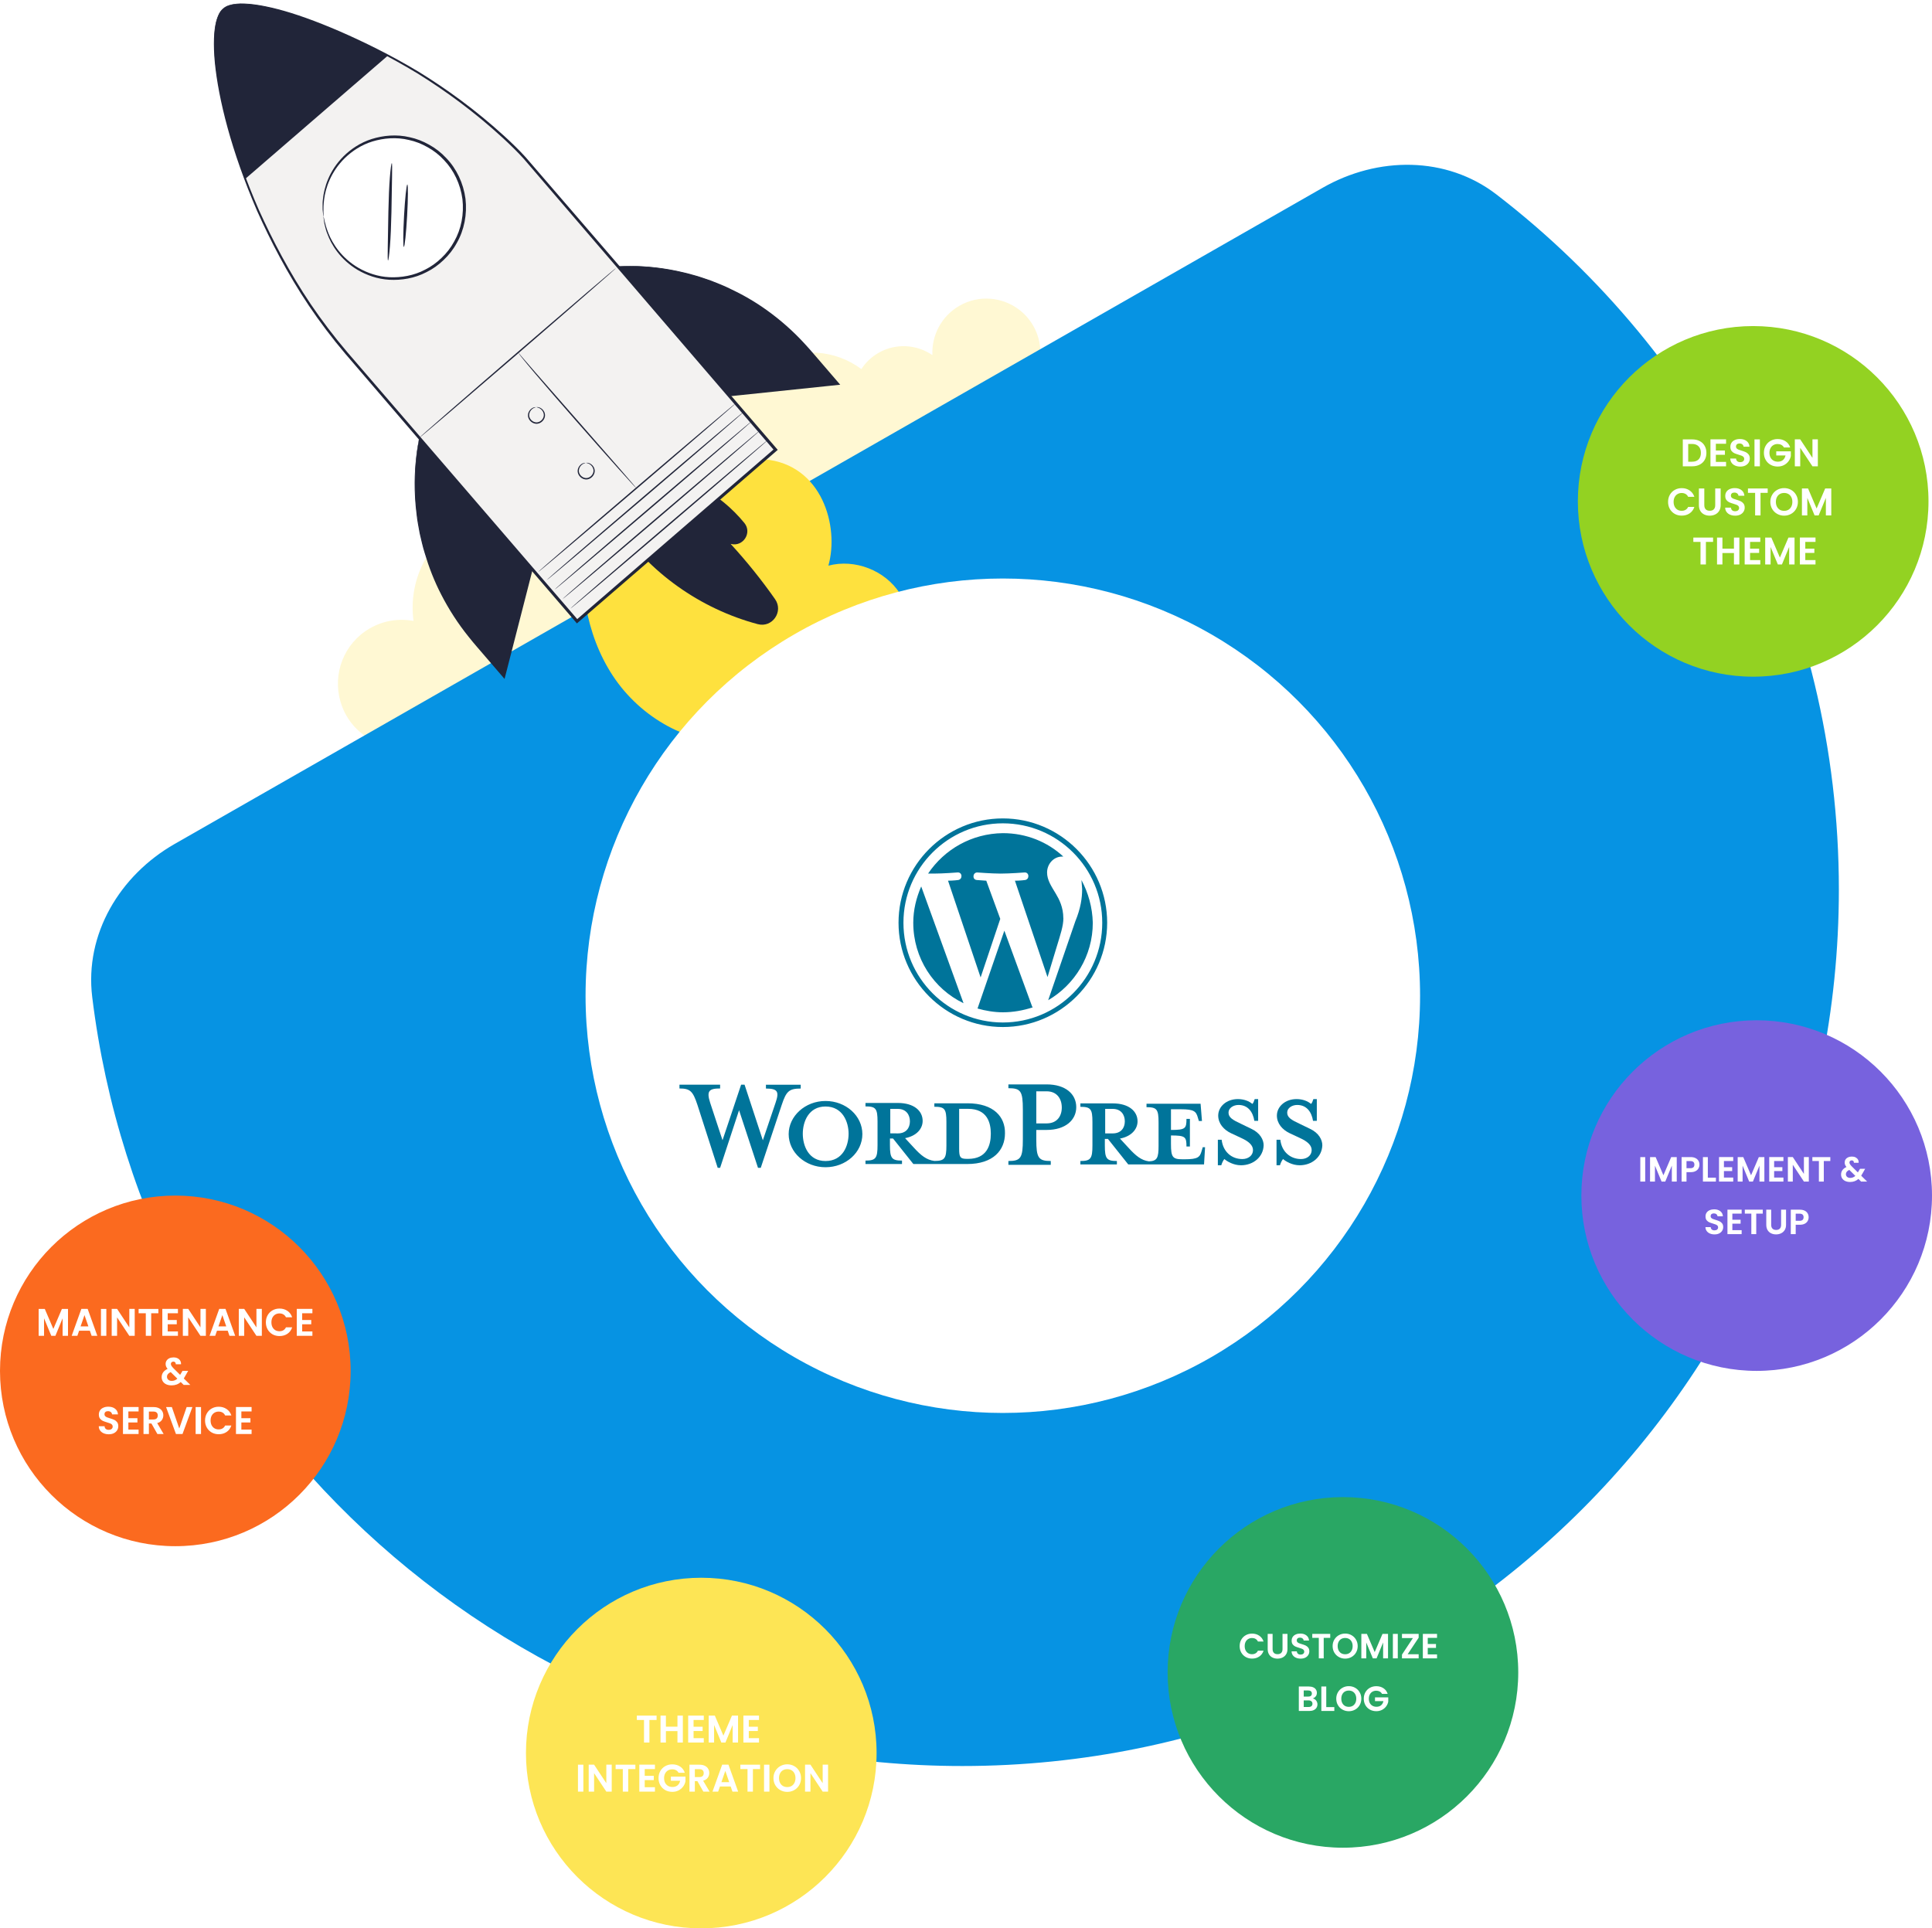 <svg width="551" height="550" viewBox="0 0 551 550" fill="none" xmlns="http://www.w3.org/2000/svg">
<path d="M290.762 88.409C285.961 84.68 279.196 83.997 273.605 87.222C268.442 90.2 265.666 95.714 265.919 101.284C261.471 98.23 255.498 97.787 250.515 100.661C248.485 101.832 246.857 103.43 245.657 105.263C238.311 99.775 228.114 98.842 219.667 103.714C216.792 105.373 214.4 107.549 212.534 110.053C202.44 95.151 182.419 90.342 166.582 99.476C150.145 108.957 144.437 129.867 153.666 146.38C146.559 144.294 138.65 144.983 131.726 148.977C121.543 154.85 116.444 166.134 117.935 177.102C113.808 176.33 109.398 176.955 105.475 179.217C98.044 183.503 94.796 192.228 97.1 200.111C97.501 201.48 98.05 202.824 98.794 204.115C100.441 206.969 102.748 209.196 105.405 210.742L130.021 196.543L132.799 194.941L173.752 171.319L186.426 164.01L212.508 148.965L219.811 144.753L251.757 126.327L255.119 124.388L272.108 114.589L273.444 113.818L296.706 100.401C296.68 97.84 296.025 95.249 294.654 92.872C293.626 91.09 292.291 89.598 290.762 88.409Z" fill="#FFF8D3"/>
<path fill-rule="evenodd" clip-rule="evenodd" d="M426.804 55.479C412.488 44.458 392.931 44.576 377.246 53.542L49.802 240.713C34.135 249.669 24.109 266.445 26.299 284.358C41.415 407.966 146.747 503.698 274.438 503.698C412.509 503.698 524.438 391.77 524.438 253.698C524.438 172.975 486.179 101.187 426.804 55.479Z" fill="#0693E3"/>
<circle cx="50" cy="391" r="50" fill="#FB6A1F"/>
<path d="M19.395 373.322V381H17.855V376.006L15.798 381H14.632L12.564 376.006V381H11.024V373.322H12.773L15.215 379.031L17.657 373.322H19.395ZM25.625 379.537H22.567L22.061 381H20.444L23.205 373.311H24.998L27.759 381H26.131L25.625 379.537ZM25.207 378.305L24.096 375.093L22.985 378.305H25.207ZM30.331 373.322V381H28.791V373.322H30.331ZM38.42 381H36.88L33.393 375.731V381H31.853V373.311H33.393L36.88 378.591V373.311H38.42V381ZM45.167 373.322V374.565H43.121V381H41.581V374.565H39.535V373.322H45.167ZM47.83 374.565V376.49H50.415V377.711H47.83V379.746H50.745V381H46.29V373.311H50.745V374.565H47.83ZM58.712 381H57.172L53.685 375.731V381H52.145V373.311H53.685L57.172 378.591V373.311H58.712V381ZM64.942 379.537H61.884L61.378 381H59.761L62.522 373.311H64.315L67.076 381H65.448L64.942 379.537ZM64.524 378.305L63.413 375.093L62.302 378.305H64.524ZM74.675 381H73.135L69.648 375.731V381H68.108V373.311H69.648L73.135 378.591V373.311H74.675V381ZM75.823 377.15C75.823 376.395 75.991 375.72 76.329 375.126C76.673 374.525 77.139 374.059 77.725 373.729C78.32 373.392 78.983 373.223 79.716 373.223C80.575 373.223 81.326 373.443 81.972 373.883C82.617 374.323 83.068 374.932 83.325 375.709H81.553C81.377 375.342 81.128 375.067 80.805 374.884C80.49 374.701 80.124 374.609 79.706 374.609C79.258 374.609 78.859 374.715 78.507 374.928C78.162 375.133 77.891 375.427 77.692 375.808C77.502 376.189 77.406 376.637 77.406 377.15C77.406 377.656 77.502 378.103 77.692 378.492C77.891 378.873 78.162 379.17 78.507 379.383C78.859 379.588 79.258 379.691 79.706 379.691C80.124 379.691 80.49 379.599 80.805 379.416C81.128 379.225 81.377 378.947 81.553 378.58H83.325C83.068 379.365 82.617 379.977 81.972 380.417C81.334 380.85 80.582 381.066 79.716 381.066C78.983 381.066 78.32 380.901 77.725 380.571C77.139 380.234 76.673 379.768 76.329 379.174C75.991 378.58 75.823 377.905 75.823 377.15ZM86.18 374.565V376.49H88.765V377.711H86.18V379.746H89.095V381H84.64V373.311H89.095V374.565H86.18ZM52.385 395L51.549 394.175C50.838 394.813 49.969 395.132 48.942 395.132C48.378 395.132 47.879 395.037 47.446 394.846C47.021 394.648 46.691 394.373 46.456 394.021C46.222 393.662 46.104 393.247 46.104 392.778C46.104 392.272 46.247 391.817 46.533 391.414C46.819 391.011 47.241 390.684 47.798 390.435C47.6 390.193 47.457 389.962 47.369 389.742C47.281 389.515 47.237 389.273 47.237 389.016C47.237 388.664 47.329 388.349 47.512 388.07C47.696 387.784 47.956 387.56 48.293 387.399C48.638 387.238 49.038 387.157 49.492 387.157C49.954 387.157 50.35 387.245 50.68 387.421C51.01 387.597 51.256 387.832 51.417 388.125C51.579 388.418 51.648 388.745 51.626 389.104H50.13C50.138 388.862 50.079 388.679 49.954 388.554C49.83 388.422 49.661 388.356 49.448 388.356C49.243 388.356 49.071 388.418 48.931 388.543C48.799 388.66 48.733 388.814 48.733 389.005C48.733 389.188 48.788 389.372 48.898 389.555C49.008 389.731 49.188 389.951 49.437 390.215L51.373 392.129C51.388 392.114 51.399 392.1 51.406 392.085C51.414 392.07 51.421 392.056 51.428 392.041L52.055 390.996H53.661L52.891 392.349C52.745 392.635 52.587 392.906 52.418 393.163L54.277 395H52.385ZM48.986 393.856C49.588 393.856 50.119 393.643 50.581 393.218L48.689 391.348C47.978 391.663 47.622 392.111 47.622 392.69C47.622 393.02 47.747 393.299 47.996 393.526C48.246 393.746 48.576 393.856 48.986 393.856ZM31.018 409.077C30.483 409.077 29.999 408.985 29.566 408.802C29.141 408.619 28.803 408.355 28.554 408.01C28.305 407.665 28.176 407.258 28.169 406.789H29.819C29.841 407.104 29.951 407.354 30.149 407.537C30.354 407.72 30.633 407.812 30.985 407.812C31.344 407.812 31.627 407.728 31.832 407.559C32.037 407.383 32.14 407.156 32.14 406.877C32.14 406.65 32.07 406.463 31.931 406.316C31.792 406.169 31.616 406.056 31.403 405.975C31.198 405.887 30.912 405.792 30.545 405.689C30.046 405.542 29.639 405.399 29.324 405.26C29.016 405.113 28.748 404.897 28.521 404.611C28.301 404.318 28.191 403.929 28.191 403.445C28.191 402.99 28.305 402.594 28.532 402.257C28.759 401.92 29.078 401.663 29.489 401.487C29.9 401.304 30.369 401.212 30.897 401.212C31.689 401.212 32.331 401.406 32.822 401.795C33.321 402.176 33.596 402.712 33.647 403.401H31.953C31.938 403.137 31.825 402.921 31.612 402.752C31.407 402.576 31.132 402.488 30.787 402.488C30.486 402.488 30.244 402.565 30.061 402.719C29.885 402.873 29.797 403.097 29.797 403.39C29.797 403.595 29.863 403.768 29.995 403.907C30.134 404.039 30.303 404.149 30.501 404.237C30.706 404.318 30.992 404.413 31.359 404.523C31.858 404.67 32.265 404.816 32.58 404.963C32.895 405.11 33.167 405.33 33.394 405.623C33.621 405.916 33.735 406.301 33.735 406.778C33.735 407.189 33.629 407.57 33.416 407.922C33.203 408.274 32.892 408.556 32.481 408.769C32.07 408.974 31.583 409.077 31.018 409.077ZM36.61 402.565V404.49H39.195V405.711H36.61V407.746H39.525V409H35.07V401.311H39.525V402.565H36.61ZM44.885 409L43.191 406.008H42.465V409H40.925V401.322H43.806C44.401 401.322 44.907 401.428 45.325 401.641C45.742 401.846 46.054 402.129 46.26 402.488C46.472 402.84 46.578 403.236 46.578 403.676C46.578 404.182 46.432 404.64 46.139 405.051C45.845 405.454 45.409 405.733 44.83 405.887L46.666 409H44.885ZM42.465 404.853H43.752C44.169 404.853 44.481 404.754 44.687 404.556C44.892 404.351 44.995 404.068 44.995 403.709C44.995 403.357 44.892 403.086 44.687 402.895C44.481 402.697 44.169 402.598 43.752 402.598H42.465V404.853ZM54.868 401.322L52.052 409H50.182L47.366 401.322H49.016L51.128 407.427L53.229 401.322H54.868ZM57.332 401.322V409H55.792V401.322H57.332ZM58.479 405.15C58.479 404.395 58.648 403.72 58.985 403.126C59.33 402.525 59.796 402.059 60.382 401.729C60.976 401.392 61.64 401.223 62.373 401.223C63.231 401.223 63.983 401.443 64.628 401.883C65.274 402.323 65.725 402.932 65.981 403.709H64.21C64.034 403.342 63.785 403.067 63.462 402.884C63.147 402.701 62.78 402.609 62.362 402.609C61.915 402.609 61.515 402.715 61.163 402.928C60.819 403.133 60.547 403.427 60.349 403.808C60.159 404.189 60.063 404.637 60.063 405.15C60.063 405.656 60.159 406.103 60.349 406.492C60.547 406.873 60.819 407.17 61.163 407.383C61.515 407.588 61.915 407.691 62.362 407.691C62.78 407.691 63.147 407.599 63.462 407.416C63.785 407.225 64.034 406.947 64.21 406.58H65.981C65.725 407.365 65.274 407.977 64.628 408.417C63.99 408.85 63.239 409.066 62.373 409.066C61.64 409.066 60.976 408.901 60.382 408.571C59.796 408.234 59.33 407.768 58.985 407.174C58.648 406.58 58.479 405.905 58.479 405.15ZM68.837 402.565V404.49H71.422V405.711H68.837V407.746H71.752V409H67.297V401.311H71.752V402.565H68.837Z" fill="white"/>
<circle cx="200" cy="500" r="50" fill="#FDE555"/>
<path d="M187.255 489.322V490.565H185.209V497H183.669V490.565H181.623V489.322H187.255ZM194.748 489.322V497H193.208V493.733H189.919V497H188.379V489.322H189.919V492.479H193.208V489.322H194.748ZM197.804 490.565V492.49H200.389V493.711H197.804V495.746H200.719V497H196.264V489.311H200.719V490.565H197.804ZM210.489 489.322V497H208.949V492.006L206.892 497H205.726L203.658 492.006V497H202.118V489.322H203.867L206.309 495.031L208.751 489.322H210.489ZM213.552 490.565V492.49H216.137V493.711H213.552V495.746H216.467V497H212.012V489.311H216.467V490.565H213.552ZM166.372 503.322V511H164.832V503.322H166.372ZM174.461 511H172.921L169.434 505.731V511H167.894V503.311H169.434L172.921 508.591V503.311H174.461V511ZM181.208 503.322V504.565H179.162V511H177.622V504.565H175.576V503.322H181.208ZM183.871 504.565V506.49H186.456V507.711H183.871V509.746H186.786V511H182.331V503.311H186.786V504.565H183.871ZM193.532 505.632C193.356 505.309 193.114 505.064 192.806 504.895C192.498 504.726 192.138 504.642 191.728 504.642C191.273 504.642 190.87 504.745 190.518 504.95C190.166 505.155 189.891 505.449 189.693 505.83C189.495 506.211 189.396 506.651 189.396 507.15C189.396 507.663 189.495 508.111 189.693 508.492C189.898 508.873 190.18 509.167 190.54 509.372C190.899 509.577 191.317 509.68 191.794 509.68C192.38 509.68 192.861 509.526 193.235 509.218C193.609 508.903 193.854 508.466 193.972 507.909H191.332V506.732H195.49V508.074C195.387 508.609 195.167 509.104 194.83 509.559C194.492 510.014 194.056 510.38 193.521 510.659C192.993 510.93 192.399 511.066 191.739 511.066C190.998 511.066 190.327 510.901 189.726 510.571C189.132 510.234 188.662 509.768 188.318 509.174C187.98 508.58 187.812 507.905 187.812 507.15C187.812 506.395 187.98 505.72 188.318 505.126C188.662 504.525 189.132 504.059 189.726 503.729C190.327 503.392 190.994 503.223 191.728 503.223C192.593 503.223 193.345 503.436 193.983 503.861C194.621 504.279 195.061 504.869 195.303 505.632H193.532ZM200.589 511L198.895 508.008H198.169V511H196.629V503.322H199.511C200.105 503.322 200.611 503.428 201.029 503.641C201.447 503.846 201.759 504.129 201.964 504.488C202.177 504.84 202.283 505.236 202.283 505.676C202.283 506.182 202.136 506.64 201.843 507.051C201.55 507.454 201.113 507.733 200.534 507.887L202.371 511H200.589ZM198.169 506.853H199.456C199.874 506.853 200.186 506.754 200.391 506.556C200.596 506.351 200.699 506.068 200.699 505.709C200.699 505.357 200.596 505.086 200.391 504.895C200.186 504.697 199.874 504.598 199.456 504.598H198.169V506.853ZM208.384 509.537H205.326L204.82 511H203.203L205.964 503.311H207.757L210.518 511H208.89L208.384 509.537ZM207.966 508.305L206.855 505.093L205.744 508.305H207.966ZM216.775 503.322V504.565H214.729V511H213.189V504.565H211.143V503.322H216.775ZM219.439 503.322V511H217.899V503.322H219.439ZM224.524 511.077C223.806 511.077 223.146 510.908 222.544 510.571C221.943 510.234 221.466 509.768 221.114 509.174C220.762 508.573 220.586 507.894 220.586 507.139C220.586 506.391 220.762 505.72 221.114 505.126C221.466 504.525 221.943 504.055 222.544 503.718C223.146 503.381 223.806 503.212 224.524 503.212C225.25 503.212 225.91 503.381 226.504 503.718C227.106 504.055 227.579 504.525 227.923 505.126C228.275 505.72 228.451 506.391 228.451 507.139C228.451 507.894 228.275 508.573 227.923 509.174C227.579 509.768 227.106 510.234 226.504 510.571C225.903 510.908 225.243 511.077 224.524 511.077ZM224.524 509.702C224.986 509.702 225.393 509.599 225.745 509.394C226.097 509.181 226.372 508.881 226.57 508.492C226.768 508.103 226.867 507.652 226.867 507.139C226.867 506.626 226.768 506.178 226.57 505.797C226.372 505.408 226.097 505.111 225.745 504.906C225.393 504.701 224.986 504.598 224.524 504.598C224.062 504.598 223.652 504.701 223.292 504.906C222.94 505.111 222.665 505.408 222.467 505.797C222.269 506.178 222.17 506.626 222.17 507.139C222.17 507.652 222.269 508.103 222.467 508.492C222.665 508.881 222.94 509.181 223.292 509.394C223.652 509.599 224.062 509.702 224.524 509.702ZM236.164 511H234.624L231.137 505.731V511H229.597V503.311H231.137L234.624 508.591V503.311H236.164V511Z" fill="white"/>
<circle cx="383" cy="477" r="50" fill="#29A764"/>
<path d="M353.545 469.5C353.545 468.813 353.699 468.2 354.005 467.66C354.319 467.113 354.742 466.69 355.275 466.39C355.815 466.083 356.419 465.93 357.085 465.93C357.865 465.93 358.549 466.13 359.135 466.53C359.722 466.93 360.132 467.483 360.365 468.19H358.755C358.595 467.857 358.369 467.607 358.075 467.44C357.789 467.273 357.455 467.19 357.075 467.19C356.669 467.19 356.305 467.287 355.985 467.48C355.672 467.667 355.425 467.933 355.245 468.28C355.072 468.627 354.985 469.033 354.985 469.5C354.985 469.96 355.072 470.367 355.245 470.72C355.425 471.067 355.672 471.337 355.985 471.53C356.305 471.717 356.669 471.81 357.075 471.81C357.455 471.81 357.789 471.727 358.075 471.56C358.369 471.387 358.595 471.133 358.755 470.8H360.365C360.132 471.513 359.722 472.07 359.135 472.47C358.555 472.863 357.872 473.06 357.085 473.06C356.419 473.06 355.815 472.91 355.275 472.61C354.742 472.303 354.319 471.88 354.005 471.34C353.699 470.8 353.545 470.187 353.545 469.5ZM362.941 466.02V470.34C362.941 470.813 363.064 471.177 363.311 471.43C363.558 471.677 363.904 471.8 364.351 471.8C364.804 471.8 365.154 471.677 365.401 471.43C365.648 471.177 365.771 470.813 365.771 470.34V466.02H367.181V470.33C367.181 470.923 367.051 471.427 366.791 471.84C366.538 472.247 366.194 472.553 365.761 472.76C365.334 472.967 364.858 473.07 364.331 473.07C363.811 473.07 363.338 472.967 362.911 472.76C362.491 472.553 362.158 472.247 361.911 471.84C361.664 471.427 361.541 470.923 361.541 470.33V466.02H362.941ZM370.944 473.07C370.457 473.07 370.017 472.987 369.624 472.82C369.237 472.653 368.93 472.413 368.704 472.1C368.477 471.787 368.36 471.417 368.354 470.99H369.854C369.874 471.277 369.974 471.503 370.154 471.67C370.34 471.837 370.594 471.92 370.914 471.92C371.24 471.92 371.497 471.843 371.684 471.69C371.87 471.53 371.964 471.323 371.964 471.07C371.964 470.863 371.9 470.693 371.774 470.56C371.647 470.427 371.487 470.323 371.294 470.25C371.107 470.17 370.847 470.083 370.514 469.99C370.06 469.857 369.69 469.727 369.404 469.6C369.124 469.467 368.88 469.27 368.674 469.01C368.474 468.743 368.374 468.39 368.374 467.95C368.374 467.537 368.477 467.177 368.684 466.87C368.89 466.563 369.18 466.33 369.554 466.17C369.927 466.003 370.354 465.92 370.834 465.92C371.554 465.92 372.137 466.097 372.584 466.45C373.037 466.797 373.287 467.283 373.334 467.91H371.794C371.78 467.67 371.677 467.473 371.484 467.32C371.297 467.16 371.047 467.08 370.734 467.08C370.46 467.08 370.24 467.15 370.074 467.29C369.914 467.43 369.834 467.633 369.834 467.9C369.834 468.087 369.894 468.243 370.014 468.37C370.14 468.49 370.294 468.59 370.474 468.67C370.66 468.743 370.92 468.83 371.254 468.93C371.707 469.063 372.077 469.197 372.364 469.33C372.65 469.463 372.897 469.663 373.104 469.93C373.31 470.197 373.414 470.547 373.414 470.98C373.414 471.353 373.317 471.7 373.124 472.02C372.93 472.34 372.647 472.597 372.274 472.79C371.9 472.977 371.457 473.07 370.944 473.07ZM379.378 466.02V467.15H377.518V473H376.118V467.15H374.258V466.02H379.378ZM383.639 473.07C382.986 473.07 382.386 472.917 381.839 472.61C381.292 472.303 380.859 471.88 380.539 471.34C380.219 470.793 380.059 470.177 380.059 469.49C380.059 468.81 380.219 468.2 380.539 467.66C380.859 467.113 381.292 466.687 381.839 466.38C382.386 466.073 382.986 465.92 383.639 465.92C384.299 465.92 384.899 466.073 385.439 466.38C385.986 466.687 386.416 467.113 386.729 467.66C387.049 468.2 387.209 468.81 387.209 469.49C387.209 470.177 387.049 470.793 386.729 471.34C386.416 471.88 385.986 472.303 385.439 472.61C384.892 472.917 384.292 473.07 383.639 473.07ZM383.639 471.82C384.059 471.82 384.429 471.727 384.749 471.54C385.069 471.347 385.319 471.073 385.499 470.72C385.679 470.367 385.769 469.957 385.769 469.49C385.769 469.023 385.679 468.617 385.499 468.27C385.319 467.917 385.069 467.647 384.749 467.46C384.429 467.273 384.059 467.18 383.639 467.18C383.219 467.18 382.846 467.273 382.519 467.46C382.199 467.647 381.949 467.917 381.769 468.27C381.589 468.617 381.499 469.023 381.499 469.49C381.499 469.957 381.589 470.367 381.769 470.72C381.949 471.073 382.199 471.347 382.519 471.54C382.846 471.727 383.219 471.82 383.639 471.82ZM395.861 466.02V473H394.461V468.46L392.591 473H391.531L389.651 468.46V473H388.251V466.02H389.841L392.061 471.21L394.281 466.02H395.861ZM398.645 466.02V473H397.245V466.02H398.645ZM401.458 471.82H404.598V473H399.838V471.92L402.958 467.2H399.838V466.02H404.598V467.1L401.458 471.82ZM407.19 467.15V468.9H409.54V470.01H407.19V471.86H409.84V473H405.79V466.01H409.84V467.15H407.19ZM374.379 484.42C374.772 484.493 375.095 484.69 375.349 485.01C375.602 485.33 375.729 485.697 375.729 486.11C375.729 486.483 375.635 486.813 375.449 487.1C375.269 487.38 375.005 487.6 374.659 487.76C374.312 487.92 373.902 488 373.429 488H370.419V481.02H373.299C373.772 481.02 374.179 481.097 374.519 481.25C374.865 481.403 375.125 481.617 375.299 481.89C375.479 482.163 375.569 482.473 375.569 482.82C375.569 483.227 375.459 483.567 375.239 483.84C375.025 484.113 374.739 484.307 374.379 484.42ZM371.819 483.9H373.099C373.432 483.9 373.689 483.827 373.869 483.68C374.049 483.527 374.139 483.31 374.139 483.03C374.139 482.75 374.049 482.533 373.869 482.38C373.689 482.227 373.432 482.15 373.099 482.15H371.819V483.9ZM373.229 486.86C373.569 486.86 373.832 486.78 374.019 486.62C374.212 486.46 374.309 486.233 374.309 485.94C374.309 485.64 374.209 485.407 374.009 485.24C373.809 485.067 373.539 484.98 373.199 484.98H371.819V486.86H373.229ZM378.244 486.89H380.544V488H376.844V481.02H378.244V486.89ZM384.674 488.07C384.021 488.07 383.421 487.917 382.874 487.61C382.327 487.303 381.894 486.88 381.574 486.34C381.254 485.793 381.094 485.177 381.094 484.49C381.094 483.81 381.254 483.2 381.574 482.66C381.894 482.113 382.327 481.687 382.874 481.38C383.421 481.073 384.021 480.92 384.674 480.92C385.334 480.92 385.934 481.073 386.474 481.38C387.021 481.687 387.451 482.113 387.764 482.66C388.084 483.2 388.244 483.81 388.244 484.49C388.244 485.177 388.084 485.793 387.764 486.34C387.451 486.88 387.021 487.303 386.474 487.61C385.927 487.917 385.327 488.07 384.674 488.07ZM384.674 486.82C385.094 486.82 385.464 486.727 385.784 486.54C386.104 486.347 386.354 486.073 386.534 485.72C386.714 485.367 386.804 484.957 386.804 484.49C386.804 484.023 386.714 483.617 386.534 483.27C386.354 482.917 386.104 482.647 385.784 482.46C385.464 482.273 385.094 482.18 384.674 482.18C384.254 482.18 383.881 482.273 383.554 482.46C383.234 482.647 382.984 482.917 382.804 483.27C382.624 483.617 382.534 484.023 382.534 484.49C382.534 484.957 382.624 485.367 382.804 485.72C382.984 486.073 383.234 486.347 383.554 486.54C383.881 486.727 384.254 486.82 384.674 486.82ZM394.146 483.12C393.986 482.827 393.766 482.603 393.486 482.45C393.206 482.297 392.879 482.22 392.506 482.22C392.092 482.22 391.726 482.313 391.406 482.5C391.086 482.687 390.836 482.953 390.656 483.3C390.476 483.647 390.386 484.047 390.386 484.5C390.386 484.967 390.476 485.373 390.656 485.72C390.842 486.067 391.099 486.333 391.426 486.52C391.752 486.707 392.132 486.8 392.566 486.8C393.099 486.8 393.536 486.66 393.876 486.38C394.216 486.093 394.439 485.697 394.546 485.19H392.146V484.12H395.926V485.34C395.832 485.827 395.632 486.277 395.326 486.69C395.019 487.103 394.622 487.437 394.136 487.69C393.656 487.937 393.116 488.06 392.516 488.06C391.842 488.06 391.232 487.91 390.686 487.61C390.146 487.303 389.719 486.88 389.406 486.34C389.099 485.8 388.946 485.187 388.946 484.5C388.946 483.813 389.099 483.2 389.406 482.66C389.719 482.113 390.146 481.69 390.686 481.39C391.232 481.083 391.839 480.93 392.506 480.93C393.292 480.93 393.976 481.123 394.556 481.51C395.136 481.89 395.536 482.427 395.756 483.12H394.146Z" fill="white"/>
<circle cx="501" cy="341" r="50" fill="#7762DE"/>
<path d="M469.208 330.02V337H467.808V330.02H469.208ZM478.201 330.02V337H476.801V332.46L474.931 337H473.871L471.991 332.46V337H470.591V330.02H472.181L474.401 335.21L476.621 330.02H478.201ZM484.676 332.18C484.676 332.553 484.586 332.903 484.406 333.23C484.232 333.557 483.956 333.82 483.576 334.02C483.202 334.22 482.729 334.32 482.156 334.32H480.986V337H479.586V330.02H482.156C482.696 330.02 483.156 330.113 483.536 330.3C483.916 330.487 484.199 330.743 484.386 331.07C484.579 331.397 484.676 331.767 484.676 332.18ZM482.096 333.19C482.482 333.19 482.769 333.103 482.956 332.93C483.142 332.75 483.236 332.5 483.236 332.18C483.236 331.5 482.856 331.16 482.096 331.16H480.986V333.19H482.096ZM487.069 335.89H489.369V337H485.669V330.02H487.069V335.89ZM491.659 331.15V332.9H494.009V334.01H491.659V335.86H494.309V337H490.259V330.01H494.309V331.15H491.659ZM503.192 330.02V337H501.792V332.46L499.922 337H498.862L496.982 332.46V337H495.582V330.02H497.172L499.392 335.21L501.612 330.02H503.192ZM505.976 331.15V332.9H508.326V334.01H505.976V335.86H508.626V337H504.576V330.01H508.626V331.15H505.976ZM515.868 337H514.468L511.298 332.21V337H509.898V330.01H511.298L514.468 334.81V330.01H515.868V337ZM522.002 330.02V331.15H520.142V337H518.742V331.15H516.882V330.02H522.002ZM530.776 337L530.016 336.25C529.369 336.83 528.579 337.12 527.646 337.12C527.132 337.12 526.679 337.033 526.286 336.86C525.899 336.68 525.599 336.43 525.386 336.11C525.172 335.783 525.066 335.407 525.066 334.98C525.066 334.52 525.196 334.107 525.456 333.74C525.716 333.373 526.099 333.077 526.606 332.85C526.426 332.63 526.296 332.42 526.216 332.22C526.136 332.013 526.096 331.793 526.096 331.56C526.096 331.24 526.179 330.953 526.346 330.7C526.512 330.44 526.749 330.237 527.056 330.09C527.369 329.943 527.732 329.87 528.146 329.87C528.566 329.87 528.926 329.95 529.226 330.11C529.526 330.27 529.749 330.483 529.896 330.75C530.042 331.017 530.106 331.313 530.086 331.64H528.726C528.732 331.42 528.679 331.253 528.566 331.14C528.452 331.02 528.299 330.96 528.106 330.96C527.919 330.96 527.762 331.017 527.636 331.13C527.516 331.237 527.456 331.377 527.456 331.55C527.456 331.717 527.506 331.883 527.606 332.05C527.706 332.21 527.869 332.41 528.096 332.65L529.856 334.39C529.869 334.377 529.879 334.363 529.886 334.35C529.892 334.337 529.899 334.323 529.906 334.31L530.476 333.36H531.936L531.236 334.59C531.102 334.85 530.959 335.097 530.806 335.33L532.496 337H530.776ZM527.686 335.96C528.232 335.96 528.716 335.767 529.136 335.38L527.416 333.68C526.769 333.967 526.446 334.373 526.446 334.9C526.446 335.2 526.559 335.453 526.786 335.66C527.012 335.86 527.312 335.96 527.686 335.96ZM488.978 352.07C488.491 352.07 488.051 351.987 487.658 351.82C487.271 351.653 486.965 351.413 486.738 351.1C486.511 350.787 486.395 350.417 486.388 349.99H487.888C487.908 350.277 488.008 350.503 488.188 350.67C488.375 350.837 488.628 350.92 488.948 350.92C489.275 350.92 489.531 350.843 489.718 350.69C489.905 350.53 489.998 350.323 489.998 350.07C489.998 349.863 489.935 349.693 489.808 349.56C489.681 349.427 489.521 349.323 489.328 349.25C489.141 349.17 488.881 349.083 488.548 348.99C488.095 348.857 487.725 348.727 487.438 348.6C487.158 348.467 486.915 348.27 486.708 348.01C486.508 347.743 486.408 347.39 486.408 346.95C486.408 346.537 486.511 346.177 486.718 345.87C486.925 345.563 487.215 345.33 487.588 345.17C487.961 345.003 488.388 344.92 488.868 344.92C489.588 344.92 490.171 345.097 490.618 345.45C491.071 345.797 491.321 346.283 491.368 346.91H489.828C489.815 346.67 489.711 346.473 489.518 346.32C489.331 346.16 489.081 346.08 488.768 346.08C488.495 346.08 488.275 346.15 488.108 346.29C487.948 346.43 487.868 346.633 487.868 346.9C487.868 347.087 487.928 347.243 488.048 347.37C488.175 347.49 488.328 347.59 488.508 347.67C488.695 347.743 488.955 347.83 489.288 347.93C489.741 348.063 490.111 348.197 490.398 348.33C490.685 348.463 490.931 348.663 491.138 348.93C491.345 349.197 491.448 349.547 491.448 349.98C491.448 350.353 491.351 350.7 491.158 351.02C490.965 351.34 490.681 351.597 490.308 351.79C489.935 351.977 489.491 352.07 488.978 352.07ZM494.062 346.15V347.9H496.412V349.01H494.062V350.86H496.712V352H492.662V345.01H496.712V346.15H494.062ZM502.734 345.02V346.15H500.874V352H499.474V346.15H497.614V345.02H502.734ZM505.135 345.02V349.34C505.135 349.813 505.259 350.177 505.505 350.43C505.752 350.677 506.099 350.8 506.545 350.8C506.999 350.8 507.349 350.677 507.595 350.43C507.842 350.177 507.965 349.813 507.965 349.34V345.02H509.375V349.33C509.375 349.923 509.245 350.427 508.985 350.84C508.732 351.247 508.389 351.553 507.955 351.76C507.529 351.967 507.052 352.07 506.525 352.07C506.005 352.07 505.532 351.967 505.105 351.76C504.685 351.553 504.352 351.247 504.105 350.84C503.859 350.427 503.735 349.923 503.735 349.33V345.02H505.135ZM515.818 347.18C515.818 347.553 515.728 347.903 515.548 348.23C515.375 348.557 515.098 348.82 514.718 349.02C514.345 349.22 513.871 349.32 513.298 349.32H512.128V352H510.728V345.02H513.298C513.838 345.02 514.298 345.113 514.678 345.3C515.058 345.487 515.341 345.743 515.528 346.07C515.721 346.397 515.818 346.767 515.818 347.18ZM513.238 348.19C513.625 348.19 513.911 348.103 514.098 347.93C514.285 347.75 514.378 347.5 514.378 347.18C514.378 346.5 513.998 346.16 513.238 346.16H512.128V348.19H513.238Z" fill="white"/>
<circle cx="500" cy="143" r="50" fill="#93D222"/>
<path d="M482.614 125.322C483.421 125.322 484.129 125.48 484.737 125.795C485.353 126.11 485.826 126.561 486.156 127.148C486.494 127.727 486.662 128.402 486.662 129.172C486.662 129.942 486.494 130.617 486.156 131.196C485.826 131.768 485.353 132.212 484.737 132.527C484.129 132.842 483.421 133 482.614 133H479.93V125.322H482.614ZM482.559 131.691C483.366 131.691 483.989 131.471 484.429 131.031C484.869 130.591 485.089 129.971 485.089 129.172C485.089 128.373 484.869 127.749 484.429 127.302C483.989 126.847 483.366 126.62 482.559 126.62H481.47V131.691H482.559ZM489.355 126.565V128.49H491.94V129.711H489.355V131.746H492.27V133H487.815V125.311H492.27V126.565H489.355ZM496.321 133.077C495.785 133.077 495.301 132.985 494.869 132.802C494.443 132.619 494.106 132.355 493.857 132.01C493.607 131.665 493.479 131.258 493.472 130.789H495.122C495.144 131.104 495.254 131.354 495.452 131.537C495.657 131.72 495.936 131.812 496.288 131.812C496.647 131.812 496.929 131.728 497.135 131.559C497.34 131.383 497.443 131.156 497.443 130.877C497.443 130.65 497.373 130.463 497.234 130.316C497.094 130.169 496.918 130.056 496.706 129.975C496.5 129.887 496.214 129.792 495.848 129.689C495.349 129.542 494.942 129.399 494.627 129.26C494.319 129.113 494.051 128.897 493.824 128.611C493.604 128.318 493.494 127.929 493.494 127.445C493.494 126.99 493.607 126.594 493.835 126.257C494.062 125.92 494.381 125.663 494.792 125.487C495.202 125.304 495.672 125.212 496.2 125.212C496.992 125.212 497.633 125.406 498.125 125.795C498.623 126.176 498.898 126.712 498.95 127.401H497.256C497.241 127.137 497.127 126.921 496.915 126.752C496.709 126.576 496.434 126.488 496.09 126.488C495.789 126.488 495.547 126.565 495.364 126.719C495.188 126.873 495.1 127.097 495.1 127.39C495.1 127.595 495.166 127.768 495.298 127.907C495.437 128.039 495.606 128.149 495.804 128.237C496.009 128.318 496.295 128.413 496.662 128.523C497.16 128.67 497.567 128.816 497.883 128.963C498.198 129.11 498.469 129.33 498.697 129.623C498.924 129.916 499.038 130.301 499.038 130.778C499.038 131.189 498.931 131.57 498.719 131.922C498.506 132.274 498.194 132.556 497.784 132.769C497.373 132.974 496.885 133.077 496.321 133.077ZM501.913 125.322V133H500.373V125.322H501.913ZM508.78 127.632C508.604 127.309 508.362 127.064 508.054 126.895C507.746 126.726 507.387 126.642 506.976 126.642C506.522 126.642 506.118 126.745 505.766 126.95C505.414 127.155 505.139 127.449 504.941 127.83C504.743 128.211 504.644 128.651 504.644 129.15C504.644 129.663 504.743 130.111 504.941 130.492C505.147 130.873 505.429 131.167 505.788 131.372C506.148 131.577 506.566 131.68 507.042 131.68C507.629 131.68 508.109 131.526 508.483 131.218C508.857 130.903 509.103 130.466 509.22 129.909H506.58V128.732H510.738V130.074C510.636 130.609 510.416 131.104 510.078 131.559C509.741 132.014 509.305 132.38 508.769 132.659C508.241 132.93 507.647 133.066 506.987 133.066C506.247 133.066 505.576 132.901 504.974 132.571C504.38 132.234 503.911 131.768 503.566 131.174C503.229 130.58 503.06 129.905 503.06 129.15C503.06 128.395 503.229 127.72 503.566 127.126C503.911 126.525 504.38 126.059 504.974 125.729C505.576 125.392 506.243 125.223 506.976 125.223C507.842 125.223 508.593 125.436 509.231 125.861C509.869 126.279 510.309 126.869 510.551 127.632H508.78ZM518.445 133H516.905L513.418 127.731V133H511.878V125.311H513.418L516.905 130.591V125.311H518.445V133ZM475.727 143.15C475.727 142.395 475.895 141.72 476.233 141.126C476.577 140.525 477.043 140.059 477.63 139.729C478.224 139.392 478.887 139.223 479.621 139.223C480.479 139.223 481.23 139.443 481.876 139.883C482.521 140.323 482.972 140.932 483.229 141.709H481.458C481.282 141.342 481.032 141.067 480.71 140.884C480.394 140.701 480.028 140.609 479.61 140.609C479.162 140.609 478.763 140.715 478.411 140.928C478.066 141.133 477.795 141.427 477.597 141.808C477.406 142.189 477.311 142.637 477.311 143.15C477.311 143.656 477.406 144.103 477.597 144.492C477.795 144.873 478.066 145.17 478.411 145.383C478.763 145.588 479.162 145.691 479.61 145.691C480.028 145.691 480.394 145.599 480.71 145.416C481.032 145.225 481.282 144.947 481.458 144.58H483.229C482.972 145.365 482.521 145.977 481.876 146.417C481.238 146.85 480.486 147.066 479.621 147.066C478.887 147.066 478.224 146.901 477.63 146.571C477.043 146.234 476.577 145.768 476.233 145.174C475.895 144.58 475.727 143.905 475.727 143.15ZM486.062 139.322V144.074C486.062 144.595 486.198 144.994 486.469 145.273C486.74 145.544 487.122 145.68 487.613 145.68C488.112 145.68 488.497 145.544 488.768 145.273C489.039 144.994 489.175 144.595 489.175 144.074V139.322H490.726V144.063C490.726 144.716 490.583 145.269 490.297 145.724C490.018 146.171 489.641 146.509 489.164 146.736C488.695 146.963 488.17 147.077 487.591 147.077C487.019 147.077 486.498 146.963 486.029 146.736C485.567 146.509 485.2 146.171 484.929 145.724C484.658 145.269 484.522 144.716 484.522 144.063V139.322H486.062ZM494.865 147.077C494.33 147.077 493.846 146.985 493.413 146.802C492.988 146.619 492.65 146.355 492.401 146.01C492.152 145.665 492.023 145.258 492.016 144.789H493.666C493.688 145.104 493.798 145.354 493.996 145.537C494.201 145.72 494.48 145.812 494.832 145.812C495.191 145.812 495.474 145.728 495.679 145.559C495.884 145.383 495.987 145.156 495.987 144.877C495.987 144.65 495.917 144.463 495.778 144.316C495.639 144.169 495.463 144.056 495.25 143.975C495.045 143.887 494.759 143.792 494.392 143.689C493.893 143.542 493.486 143.399 493.171 143.26C492.863 143.113 492.595 142.897 492.368 142.611C492.148 142.318 492.038 141.929 492.038 141.445C492.038 140.99 492.152 140.594 492.379 140.257C492.606 139.92 492.925 139.663 493.336 139.487C493.747 139.304 494.216 139.212 494.744 139.212C495.536 139.212 496.178 139.406 496.669 139.795C497.168 140.176 497.443 140.712 497.494 141.401H495.8C495.785 141.137 495.672 140.921 495.459 140.752C495.254 140.576 494.979 140.488 494.634 140.488C494.333 140.488 494.091 140.565 493.908 140.719C493.732 140.873 493.644 141.097 493.644 141.39C493.644 141.595 493.71 141.768 493.842 141.907C493.981 142.039 494.15 142.149 494.348 142.237C494.553 142.318 494.839 142.413 495.206 142.523C495.705 142.67 496.112 142.816 496.427 142.963C496.742 143.11 497.014 143.33 497.241 143.623C497.468 143.916 497.582 144.301 497.582 144.778C497.582 145.189 497.476 145.57 497.263 145.922C497.05 146.274 496.739 146.556 496.328 146.769C495.917 146.974 495.43 147.077 494.865 147.077ZM504.142 139.322V140.565H502.096V147H500.556V140.565H498.51V139.322H504.142ZM508.83 147.077C508.111 147.077 507.451 146.908 506.85 146.571C506.249 146.234 505.772 145.768 505.42 145.174C505.068 144.573 504.892 143.894 504.892 143.139C504.892 142.391 505.068 141.72 505.42 141.126C505.772 140.525 506.249 140.055 506.85 139.718C507.451 139.381 508.111 139.212 508.83 139.212C509.556 139.212 510.216 139.381 510.81 139.718C511.411 140.055 511.884 140.525 512.229 141.126C512.581 141.72 512.757 142.391 512.757 143.139C512.757 143.894 512.581 144.573 512.229 145.174C511.884 145.768 511.411 146.234 510.81 146.571C510.209 146.908 509.549 147.077 508.83 147.077ZM508.83 145.702C509.292 145.702 509.699 145.599 510.051 145.394C510.403 145.181 510.678 144.881 510.876 144.492C511.074 144.103 511.173 143.652 511.173 143.139C511.173 142.626 511.074 142.178 510.876 141.797C510.678 141.408 510.403 141.111 510.051 140.906C509.699 140.701 509.292 140.598 508.83 140.598C508.368 140.598 507.957 140.701 507.598 140.906C507.246 141.111 506.971 141.408 506.773 141.797C506.575 142.178 506.476 142.626 506.476 143.139C506.476 143.652 506.575 144.103 506.773 144.492C506.971 144.881 507.246 145.181 507.598 145.394C507.957 145.599 508.368 145.702 508.83 145.702ZM522.274 139.322V147H520.734V142.006L518.677 147H517.511L515.443 142.006V147H513.903V139.322H515.652L518.094 145.031L520.536 139.322H522.274ZM488.566 153.322V154.565H486.52V161H484.98V154.565H482.934V153.322H488.566ZM496.059 153.322V161H494.519V157.733H491.23V161H489.69V153.322H491.23V156.479H494.519V153.322H496.059ZM499.114 154.565V156.49H501.699V157.711H499.114V159.746H502.029V161H497.574V153.311H502.029V154.565H499.114ZM511.8 153.322V161H510.26V156.006L508.203 161H507.037L504.969 156.006V161H503.429V153.322H505.178L507.62 159.031L510.062 153.322H511.8ZM514.862 154.565V156.49H517.447V157.711H514.862V159.746H517.777V161H513.322V153.311H517.777V154.565H514.862Z" fill="white"/>
<path d="M166.887 151.429L218.017 131.007C234.418 132.449 239.428 150.124 236.252 161.337C243.779 159.324 252.418 162.677 256.63 169.245C260.84 175.816 260.291 185.086 255.335 191.11C264.315 193.58 269.805 204.663 266.343 213.326C262.879 221.989 251.271 226.202 243.076 221.775C237.668 218.85 234.026 213.021 228.217 211.016C222.767 209.136 216.845 211.085 211.106 211.608C196.851 212.907 182.685 204.734 174.798 192.762C166.909 180.79 164.803 165.623 166.887 151.429Z" fill="#FEE13E"/>
<path d="M199.626 138.756C204.485 141.331 208.806 144.904 212.291 149.161C214.57 151.943 211.941 156.03 208.461 155.144L208.368 155.12C212.932 160.093 217.171 165.364 221.046 170.892C223.523 174.422 220.272 179.125 216.112 178.018C199.805 173.681 185.086 163.311 175.762 149.193L199.626 138.756Z" fill="#212539"/>
<path d="M204.36 163.543C205.478 163.543 206.653 163.216 206.968 162.199C207.311 161.09 206.35 160.04 205.478 159.276C204.291 158.235 203.106 157.195 201.919 156.154C200.798 155.171 199.566 153.708 200.227 152.37C200.85 151.109 202.757 150.981 203.443 149.754C203.902 148.934 203.633 147.861 203.045 147.127C202.527 146.482 201.81 146.044 201.082 145.64L199.242 147.232L190.297 154.961C193.174 159.622 198.239 162.89 203.682 163.505C203.899 163.53 204.128 163.543 204.36 163.543Z" fill="#212539"/>
<path d="M119.581 124.874C119.57 124.925 119.546 125.046 119.513 125.229C115.686 145.939 121.486 167.271 135.207 183.225L143.813 193.231L151.766 162.291L119.581 124.874Z" fill="#212539"/>
<path d="M119.569 124.874L119.727 125.068C119.838 125.201 119.99 125.38 120.183 125.611C120.596 126.096 121.188 126.793 121.952 127.692C123.503 129.511 125.749 132.145 128.578 135.464C134.242 142.089 142.238 151.442 151.615 162.409L151.578 162.246C149.34 170.927 146.886 180.461 144.315 190.443C144.075 191.381 143.834 192.314 143.612 193.18L143.95 193.102C142.236 191.11 140.543 189.14 138.874 187.203C137.22 185.256 135.528 183.383 134.001 181.451C130.898 177.619 128.324 173.602 126.242 169.589C124.139 165.583 122.601 161.552 121.446 157.712C120.82 155.803 120.429 153.902 119.983 152.095C119.658 150.26 119.267 148.514 119.094 146.816C118.192 140.052 118.429 134.504 118.813 130.729C118.946 128.829 119.239 127.378 119.36 126.386C119.479 125.509 119.537 125.099 119.569 124.874C119.569 124.874 119.533 124.987 119.476 125.25C119.431 125.519 119.367 125.892 119.283 126.372C119.138 127.363 118.821 128.812 118.665 130.712C118.235 134.492 117.953 140.055 118.825 146.852C118.99 148.558 119.372 150.313 119.692 152.155C120.131 153.973 120.516 155.884 121.139 157.805C122.286 161.667 123.819 165.722 125.924 169.753C128.008 173.791 130.59 177.835 133.705 181.692C135.242 183.641 136.925 185.508 138.58 187.458C140.246 189.397 141.94 191.364 143.654 193.357L143.898 193.642L143.992 193.28C144.214 192.412 144.453 191.479 144.696 190.543C147.256 180.557 149.701 171.02 151.93 162.337L151.953 162.244L151.891 162.171C142.405 151.21 134.316 141.862 128.585 135.241C125.745 131.968 123.489 129.369 121.932 127.576C121.17 126.702 120.582 126.023 120.17 125.552C119.978 125.333 119.83 125.164 119.719 125.038L119.569 124.874Z" fill="#212539"/>
<path d="M176.196 75.944C176.247 75.941 176.368 75.934 176.551 75.929C197.265 75.195 217.186 83.964 230.721 99.699L239.211 109.568L207.941 112.85L176.196 75.944Z" fill="#212539"/>
<path d="M176.216 75.945L176.354 76.115C176.46 76.242 176.604 76.41 176.789 76.63C177.188 77.1 177.762 77.775 178.501 78.646C180.023 80.431 182.223 83.013 184.995 86.268C190.61 92.834 198.532 102.102 207.823 112.97L207.885 113.043L207.981 113.033C216.757 112.115 226.393 111.109 236.487 110.055C237.433 109.955 238.376 109.857 239.251 109.764L239.625 109.726L239.379 109.442C237.687 107.476 236.017 105.534 234.374 103.622C232.714 101.722 231.144 99.806 229.47 98.017C226.169 94.411 222.605 91.3 218.978 88.676C215.36 86.033 211.636 83.943 208.042 82.26C206.263 81.373 204.458 80.718 202.752 80.025C201.005 79.444 199.354 78.817 197.717 78.405C191.228 76.567 185.772 76.036 182.031 75.906C180.741 75.822 179.649 75.842 178.773 75.864C178.376 75.872 178.024 75.882 177.716 75.882C177.237 75.894 176.863 75.903 176.595 75.909C176.331 75.926 176.216 75.945 176.216 75.945C176.442 75.946 176.848 75.95 177.716 75.96C178.028 75.968 178.385 75.967 178.785 75.963C179.659 75.96 180.745 75.957 182.024 76.056C185.755 76.23 191.189 76.802 197.642 78.668C199.269 79.085 200.914 79.719 202.65 80.303C204.345 81.002 206.138 81.662 207.906 82.551C211.476 84.238 215.175 86.329 218.769 88.966C222.373 91.585 225.908 94.686 229.189 98.277C230.847 100.05 232.423 101.977 234.08 103.877C235.723 105.789 237.393 107.731 239.083 109.697L239.211 109.373C238.335 109.466 237.393 109.565 236.445 109.663C226.354 110.728 216.717 111.744 207.943 112.67L208.099 112.732C198.786 101.97 190.842 92.793 185.216 86.292C182.398 83.045 180.157 80.465 178.614 78.687C177.848 77.808 177.257 77.128 176.844 76.653C176.649 76.429 176.496 76.257 176.381 76.125L176.216 75.945Z" fill="#212539"/>
<path d="M63.614 2.431C68.096 -1.441 86.326 3.05 110.666 15.835C134.634 28.423 149.382 44.764 149.382 44.764L221.203 128.262L199.253 147.232L186.531 158.225L164.581 177.192L99.408 101.423C93.037 94.019 87.354 86.046 82.506 77.564C78.336 70.271 73.636 61.048 69.912 51.054C60.34 25.352 59.131 6.304 63.614 2.431Z" fill="#F3F2F1"/>
<path d="M209.828 115.03L153.493 163.138L209.828 115.03Z" fill="#F3F2F1"/>
<path d="M153.493 163.139C153.562 163.222 166.232 152.519 181.787 139.236C197.345 125.948 209.899 115.112 209.828 115.031C209.757 114.948 197.093 125.649 181.532 138.937C165.977 152.22 153.422 163.056 153.493 163.139Z" fill="#212539"/>
<path d="M212.25 117.344L155.915 165.454L212.25 117.344Z" fill="#F3F2F1"/>
<path d="M155.915 165.453C155.986 165.536 168.654 154.831 184.209 141.548C199.769 128.262 212.32 117.426 212.25 117.343C212.181 117.26 199.513 127.963 183.954 141.25C168.399 154.532 155.844 165.37 155.915 165.453Z" fill="#212539"/>
<path d="M214.508 120.053L158.171 168.162L214.508 120.053Z" fill="#F3F2F1"/>
<path d="M158.171 168.162C158.242 168.246 170.91 157.542 186.465 144.259C202.025 130.971 214.578 120.136 214.508 120.054C214.437 119.971 201.771 130.672 186.211 143.96C170.657 157.243 158.102 168.081 158.171 168.162Z" fill="#212539"/>
<path d="M216.75 122.762L160.415 170.871L216.75 122.762Z" fill="#F3F2F1"/>
<path d="M160.415 170.872C160.484 170.955 173.154 160.25 188.707 146.967C204.265 133.681 216.82 122.845 216.75 122.762C216.679 122.679 204.013 133.382 188.453 146.668C172.899 159.951 160.344 170.789 160.415 170.872Z" fill="#212539"/>
<path d="M219.008 125.471L162.675 173.579L219.008 125.471Z" fill="#F3F2F1"/>
<path d="M162.674 173.58C162.745 173.663 175.413 162.96 190.966 149.677C206.526 136.389 219.078 125.553 219.008 125.472C218.938 125.389 206.272 136.09 190.714 149.378C175.159 162.661 162.604 173.497 162.674 173.58Z" fill="#212539"/>
<path d="M147.825 100.566C147.812 100.571 147.906 100.723 148.096 101.008C148.283 101.307 148.608 101.685 149.004 102.201C149.812 103.217 151.012 104.658 152.509 106.426C155.505 109.963 159.697 114.8 164.358 120.116C169.023 125.433 173.274 130.22 176.366 133.67C177.897 135.363 179.147 136.746 180.046 137.742C180.465 138.192 180.802 138.555 181.061 138.834C181.297 139.08 181.425 139.206 181.437 139.198C181.447 139.188 181.338 139.044 181.12 138.781C180.876 138.489 180.558 138.111 180.159 137.639C179.284 136.623 178.065 135.214 176.573 133.486C173.496 129.968 169.296 125.164 164.653 119.856C160.007 114.556 155.8 109.76 152.719 106.246C151.224 104.523 150.002 103.116 149.123 102.103C148.711 101.607 148.361 101.236 148.164 100.966C147.955 100.701 147.837 100.561 147.825 100.566Z" fill="#212539"/>
<path d="M119.573 124.874C119.644 124.955 132.278 114.171 147.789 100.787C163.304 87.4 175.82 76.484 175.75 76.401C175.679 76.319 163.048 87.103 147.532 100.49C132.021 113.874 119.502 124.792 119.573 124.874Z" fill="#212539"/>
<path d="M166.982 132.026C166.982 132.005 166.776 131.975 166.423 132.078C166.076 132.178 165.58 132.446 165.191 132.994C164.8 133.516 164.554 134.418 164.953 135.257C165.319 136.07 166.216 136.784 167.297 136.747C168.374 136.679 169.201 135.881 169.485 135.038C169.8 134.162 169.468 133.288 169.031 132.807C168.59 132.299 168.069 132.08 167.714 132.014C167.352 131.946 167.152 131.997 167.154 132.017C167.154 132.051 167.351 132.056 167.674 132.162C167.995 132.265 168.448 132.507 168.815 132.982C169.182 133.443 169.428 134.186 169.143 134.916C168.887 135.632 168.155 136.305 167.276 136.354C166.398 136.391 165.605 135.79 165.28 135.105C164.926 134.405 165.1 133.642 165.42 133.148C165.741 132.64 166.169 132.355 166.477 132.221C166.79 132.083 166.985 132.059 166.982 132.026Z" fill="#212539"/>
<path d="M152.81 116.145C152.81 116.125 152.605 116.095 152.251 116.196C151.904 116.296 151.406 116.566 151.019 117.112C150.628 117.635 150.382 118.536 150.781 119.377C151.147 120.19 152.044 120.904 153.125 120.867C154.202 120.799 155.029 120.001 155.313 119.156C155.628 118.282 155.296 117.408 154.859 116.927C154.418 116.419 153.897 116.199 153.542 116.134C153.18 116.066 152.98 116.117 152.982 116.137C152.98 116.171 153.179 116.176 153.502 116.282C153.823 116.385 154.276 116.626 154.643 117.102C155.01 117.563 155.256 118.305 154.973 119.036C154.716 119.75 153.985 120.425 153.105 120.473C152.226 120.511 151.433 119.91 151.11 119.223C150.756 118.525 150.928 117.762 151.249 117.268C151.568 116.758 151.997 116.474 152.305 116.339C152.618 116.203 152.813 116.179 152.81 116.145Z" fill="#212539"/>
<path d="M207.109 111.885C207.106 111.79 207.103 111.696 207.099 111.601C198.207 101.327 190.623 92.563 185.194 86.291C182.376 83.044 180.136 80.465 178.592 78.686C177.826 77.807 177.235 77.127 176.822 76.653C176.627 76.428 176.474 76.256 176.36 76.125L176.198 75.947L207.108 111.883C207.109 111.885 207.109 111.885 207.109 111.885Z" fill="#212539"/>
<path d="M207.109 111.883L176.2 75.947L176.196 75.944C185.662 88.068 206.882 111.63 207.109 111.883Z" fill="#9FA1A1"/>
<path d="M220.631 188.207C222.68 187.91 224.818 189.483 225.15 191.53C225.482 193.576 223.955 195.746 221.918 196.117C219.882 196.489 217.689 194.997 217.281 192.964C216.874 190.931 218.322 188.707 220.342 188.259" fill="#212539"/>
<path d="M92.263 61.768C93.65 72.854 103.744 80.712 114.804 79.32C125.864 77.93 133.706 67.814 132.317 56.727C130.928 45.641 120.836 37.781 109.776 39.173C98.714 40.565 90.874 50.681 92.263 61.768Z" fill="white"/>
<path d="M92.264 61.769C92.387 61.762 92.044 59.977 92.446 56.808C92.847 53.7 94.303 49.024 98.394 45.039C100.422 43.086 103.06 41.316 106.237 40.341C109.392 39.391 113.04 39.042 116.663 39.931C118.481 40.321 120.272 41.028 121.959 41.991C123.661 42.931 125.252 44.163 126.62 45.648C129.435 48.562 131.31 52.526 131.883 56.779C132.378 61.045 131.539 65.351 129.533 68.873C128.571 70.653 127.331 72.24 125.915 73.572C124.518 74.925 122.955 76.054 121.29 76.882C117.999 78.642 114.378 79.208 111.085 79.068C107.769 78.909 104.774 77.848 102.328 76.459C97.38 73.611 94.818 69.439 93.663 66.527C92.493 63.557 92.387 61.742 92.264 61.769C92.234 61.772 92.283 62.213 92.401 63.055C92.453 63.478 92.535 63.998 92.712 64.597C92.869 65.199 93.03 65.903 93.345 66.652C94.421 69.65 96.956 73.987 102.015 76.997C104.52 78.463 107.606 79.597 111.043 79.795C114.454 79.974 118.22 79.413 121.659 77.603C123.396 76.751 125.031 75.583 126.492 74.179C127.975 72.796 129.273 71.145 130.282 69.291C132.386 65.624 133.273 61.123 132.753 56.67C132.159 52.228 130.189 48.088 127.246 45.057C125.809 43.51 124.146 42.233 122.368 41.261C120.607 40.264 118.735 39.536 116.841 39.141C113.063 38.24 109.277 38.63 106.015 39.648C102.732 40.689 100.023 42.553 97.958 44.595C93.798 48.764 92.411 53.595 92.106 56.767C91.988 57.571 92.004 58.293 92.002 58.916C91.978 59.538 92.025 60.063 92.081 60.486C92.172 61.332 92.234 61.772 92.264 61.769Z" fill="#212539"/>
<path d="M63.604 2.431C68.085 -1.441 86.315 3.05 110.656 15.835L69.902 51.054C60.328 25.352 59.121 6.304 63.604 2.431Z" fill="#212539"/>
<path d="M63.612 2.431C63.612 2.431 63.363 2.679 62.899 3.201C62.5 3.769 62.03 4.708 61.666 6.024C60.963 8.661 60.791 12.726 61.274 17.881C62.303 28.187 65.905 42.965 73.339 60.19C77.174 68.738 81.9 77.936 88.086 87.174C91.194 91.78 94.653 96.39 98.498 100.919C102.359 105.419 106.34 110.059 110.431 114.83C126.812 133.897 144.963 155.026 164.25 177.476L164.533 177.807L164.862 177.522C173.95 169.67 183.475 161.441 193.174 153.065C202.87 144.681 212.397 136.448 221.484 128.592L221.812 128.308L221.528 127.979C202.207 105.544 184.026 84.433 167.621 65.383C163.518 60.623 159.525 55.993 155.655 51.503C153.719 49.259 151.813 47.048 149.94 44.875C147.998 42.722 145.953 40.778 143.909 38.893C135.711 31.395 127.324 25.347 119.351 20.442C111.315 15.625 103.719 11.926 96.955 8.968C90.177 6.042 84.198 3.891 79.189 2.6C74.188 1.306 70.164 0.81 67.452 1.065C66.784 1.188 66.18 1.225 65.688 1.384C65.205 1.566 64.777 1.664 64.476 1.839C63.894 2.222 63.612 2.431 63.612 2.431C63.612 2.431 63.929 2.264 64.513 1.912C64.814 1.751 65.244 1.667 65.72 1.502C66.207 1.358 66.806 1.335 67.466 1.225C70.153 1.024 74.142 1.566 79.11 2.9C84.085 4.233 90.031 6.424 96.776 9.382C103.503 12.372 111.069 16.102 119.052 20.933C126.976 25.852 135.312 31.908 143.45 39.396C145.473 41.273 147.517 43.227 149.413 45.341C151.281 47.519 153.18 49.733 155.109 51.984C158.971 56.483 162.954 61.121 167.045 65.889C183.427 84.958 201.581 106.089 220.873 128.546L220.919 127.935C211.828 135.786 202.301 144.017 192.601 152.398C182.905 160.78 173.383 169.011 164.296 176.865L164.909 176.909C145.591 154.481 127.413 133.375 111.011 114.328C106.911 109.568 102.921 104.938 99.052 100.447C95.212 95.948 91.756 91.368 88.649 86.792C82.467 77.618 77.721 68.459 73.865 59.955C66.383 42.823 62.703 28.096 61.584 17.849C61.054 12.721 61.176 8.685 61.819 6.063C62.158 4.758 62.594 3.825 62.964 3.248C63.4 2.722 63.612 2.431 63.612 2.431Z" fill="#212539"/>
<path d="M110.662 74.291C110.779 74.3 111.016 72.756 111.211 70.245C111.412 67.734 111.555 64.26 111.639 60.426C111.703 56.765 111.76 53.452 111.809 50.614C111.846 48.103 111.863 46.549 111.738 46.539C111.62 46.529 111.386 48.073 111.189 50.586C110.989 53.096 110.846 56.571 110.764 60.406C110.698 64.064 110.641 67.378 110.592 70.216C110.556 72.725 110.538 74.281 110.662 74.291Z" fill="#212539"/>
<path d="M115.177 70.425C115.418 70.445 115.837 66.472 116.111 61.548C116.386 56.623 116.413 52.629 116.17 52.623C115.93 52.617 115.51 56.59 115.236 61.499C114.963 66.406 114.936 70.401 115.177 70.425Z" fill="#212539"/>
<path d="M207.137 230.886C211.132 229.48 215.603 231.021 217.877 233.555C220.15 236.09 220.439 240.197 218.542 243.026C221.779 244.359 223.874 247.898 223.803 251.404C223.732 254.909 221.655 258.233 218.704 260.114C215.751 261.994 212.031 262.493 208.603 261.793C201.725 260.387 196.21 253.938 195.875 246.911C195.543 239.884 200.423 232.938 207.137 230.886Z" fill="#FEE13E"/>
<path d="M280.829 218.144C280.829 223.174 284.896 227.252 289.916 227.252C294.933 227.252 299 223.174 299 218.144C299 213.114 294.933 209.037 289.916 209.037C284.896 209.037 280.829 213.114 280.829 218.144Z" fill="#FEE13E"/>
<g filter="url(#filter0_d_1124_11)">
<circle cx="286" cy="284" r="119" fill="white"/>
</g>
<path d="M275.905 314.682H266.476V315.664C269.423 315.664 269.913 316.277 269.913 319.995V326.689C269.913 330.431 269.423 331.118 266.476 331.118C264.217 330.824 262.646 329.544 260.582 327.28L258.127 324.621C261.368 324.008 263.137 321.963 263.137 319.701C263.137 316.846 260.682 314.582 256.066 314.582H246.833V315.564C249.78 315.564 250.27 316.177 250.27 319.895V326.589C250.27 330.331 249.78 331.018 246.833 331.018V332H257.246V331.018C254.299 331.018 253.809 330.329 253.809 326.589V324.719H254.692L260.488 332H275.811C283.374 332 286.615 327.965 286.615 323.241C286.713 318.615 283.472 314.678 275.909 314.678L275.905 314.682ZM253.905 323.245V316.277H256.068C258.425 316.277 259.505 317.95 259.505 319.822C259.505 321.693 258.423 323.265 256.068 323.265L253.905 323.245ZM276.103 330.525H275.709C273.844 330.525 273.546 330.034 273.546 327.67V316.259H276.097C281.597 316.259 282.579 320.294 282.579 323.345C282.579 326.593 281.497 330.529 276.097 330.529L276.103 330.525ZM217.561 325.235L221.194 314.506C222.276 311.357 221.806 310.472 218.443 310.472V309.388H228.361V310.472C225.023 310.472 224.239 311.259 222.959 315.098L216.965 333.088H216.18L210.777 316.652L205.373 333.088H204.686L198.889 315.077C197.612 311.239 196.849 310.451 193.781 310.451V309.367H205.373V310.451C202.23 310.451 201.445 311.14 202.524 314.486L206.061 325.214L211.367 309.365H212.347L217.561 325.235ZM235.435 332.914C229.639 332.914 224.925 328.681 224.925 323.466C224.925 318.347 229.619 314.018 235.435 314.018C241.251 314.018 245.945 318.251 245.945 323.466C245.945 328.681 241.251 332.914 235.435 332.914ZM235.435 315.592C230.623 315.592 228.953 319.924 228.953 323.368C228.953 326.811 230.623 331.143 235.435 331.143C240.345 331.143 242.017 326.811 242.017 323.368C242.017 320.022 240.347 315.592 235.435 315.592ZM299.675 331.141V332.225H287.593V331.141C291.13 331.141 291.715 330.255 291.715 324.94V316.474C291.715 311.157 291.103 310.371 287.593 310.371V309.288H298.495C303.897 309.288 306.944 312.044 306.944 315.783C306.944 319.423 303.899 322.278 298.495 322.278H295.548V325.034C295.548 330.249 296.16 331.137 299.671 331.137L299.675 331.141ZM298.495 311.259H295.548V320.413H298.495C301.442 320.413 302.818 318.368 302.818 315.885C302.818 313.402 301.442 311.259 298.495 311.259ZM342.992 327.3L342.698 328.282C342.208 330.053 341.616 330.644 337.886 330.644H337.198C334.447 330.644 333.957 330.03 333.957 326.312V323.852C338.079 323.852 338.377 324.247 338.377 327.002H339.357V319.128H338.377C338.377 321.885 338.084 322.278 333.957 322.278V316.38H336.806C340.541 316.38 341.128 316.993 341.618 318.742L341.912 319.723H342.796L342.402 314.803H326.981V315.785C329.928 315.785 330.418 316.398 330.418 320.116V326.809C330.418 330.253 330.024 331.141 327.667 331.239C325.504 330.944 323.932 329.664 321.871 327.4L319.416 324.742C322.657 324.128 324.426 322.083 324.426 319.822C324.426 316.967 321.971 314.703 317.355 314.703H308.122V315.684C311.069 315.684 311.559 316.298 311.559 320.016V326.709C311.559 330.452 311.069 331.139 308.122 331.139V332.12H318.534V331.139C315.587 331.139 315.097 330.45 315.097 326.709V324.84H315.981L321.777 332.12H343.386L343.68 327.2H342.992V327.3ZM315.195 323.265V316.277H317.359C319.716 316.277 320.795 317.95 320.795 319.822C320.795 321.693 319.714 323.265 317.359 323.265H315.195Z" fill="#00749A"/>
<path d="M353.885 332.35C351.824 332.35 349.957 331.266 349.191 330.579C348.898 330.873 348.504 331.663 348.308 332.35H347.328V325.069H348.41C348.804 328.513 351.259 330.581 354.304 330.581C355.973 330.581 357.349 329.599 357.349 328.024C357.349 326.646 356.169 325.564 354.01 324.581L351.063 323.202C349.002 322.221 347.43 320.446 347.43 318.182C347.43 315.625 349.787 313.478 353.028 313.478C354.796 313.478 356.269 314.071 357.151 314.857C357.445 314.66 357.641 314.069 357.839 313.478H358.818V319.679H357.736C357.343 317.219 355.969 315.151 353.218 315.151C351.745 315.151 350.369 316.037 350.369 317.319C350.369 318.697 351.451 319.384 354.002 320.566L356.851 321.945C359.402 323.127 360.388 325.094 360.388 326.648C360.29 329.994 357.441 332.354 353.906 332.354L353.885 332.35Z" fill="#00749A"/>
<path d="M370.62 332.35C368.558 332.35 366.691 331.266 365.926 330.579C365.632 330.873 365.238 331.663 365.042 332.35H364.062V325.069H365.144C365.538 328.513 367.993 330.581 371.038 330.581C372.708 330.581 374.083 329.599 374.083 328.024C374.083 326.646 372.903 325.564 370.744 324.581L367.797 323.202C365.736 322.221 364.165 320.446 364.165 318.182C364.165 315.625 366.522 313.478 369.763 313.478C371.53 313.478 373.003 314.071 373.885 314.857C374.179 314.66 374.375 314.069 374.573 313.478H375.552V319.679H374.471C374.077 317.219 372.703 315.151 369.952 315.151C368.479 315.151 367.103 316.037 367.103 317.319C367.103 318.697 368.185 319.384 370.736 320.566L373.585 321.945C376.136 323.127 377.122 325.094 377.122 326.648C377.024 329.994 374.175 332.354 370.64 332.354L370.62 332.35Z" fill="#00749A"/>
<path d="M260.461 263.176C260.461 273.308 266.282 282.038 274.797 286.134L262.725 252.829C261.324 256.062 260.461 259.512 260.461 263.178V263.176ZM303.256 261.879C303.256 258.753 302.069 256.49 301.1 254.872C299.806 252.715 298.622 250.99 298.622 248.836C298.622 246.464 300.455 244.306 302.933 244.306H303.256C298.726 240.109 292.69 237.628 286.027 237.628C277.08 237.736 269.321 242.262 264.685 249.161H266.301C268.996 249.161 273.092 248.838 273.092 248.838C274.493 248.729 274.602 250.777 273.285 250.994C273.285 250.994 271.884 251.188 270.376 251.188L279.668 278.782L285.272 262.076L281.284 251.19L278.59 250.996C277.188 250.888 277.403 248.84 278.698 248.84C278.698 248.84 282.903 249.163 285.381 249.163C288.075 249.163 292.172 248.84 292.172 248.84C293.573 248.731 293.681 250.779 292.365 250.996C292.365 250.996 290.964 251.19 289.456 251.19L298.748 278.678L301.334 270.16C302.412 266.602 303.274 264.125 303.274 261.86L303.256 261.879ZM286.44 265.441L278.787 287.644C281.052 288.291 283.53 288.722 286.008 288.722C289.028 288.722 291.829 288.184 294.526 287.321C294.417 287.213 294.417 287.127 294.332 286.998L286.44 265.441ZM308.431 251L308.624 253.586C308.624 256.172 308.193 259.084 306.685 262.748L298.941 285.275C306.487 280.855 311.66 272.663 311.66 263.178C311.551 258.759 310.367 254.661 308.427 250.998L308.431 251ZM286.008 233.425C269.623 233.425 256.258 246.792 256.258 263.174C256.258 279.557 269.623 292.925 286.008 292.925C302.393 292.925 315.758 279.559 315.758 263.176C315.758 246.794 302.393 233.425 286.008 233.425ZM286.008 291.63C270.378 291.63 257.659 278.912 257.659 263.174C257.659 247.525 270.378 234.827 286.008 234.827C301.638 234.827 314.356 247.545 314.356 263.174C314.356 278.912 301.638 291.63 286.008 291.63Z" fill="#00749A"/>
<defs>
<filter id="filter0_d_1124_11" x="157" y="155" width="258" height="258" filterUnits="userSpaceOnUse" color-interpolation-filters="sRGB">
<feFlood flood-opacity="0" result="BackgroundImageFix"/>
<feColorMatrix in="SourceAlpha" type="matrix" values="0 0 0 0 0 0 0 0 0 0 0 0 0 0 0 0 0 0 127 0" result="hardAlpha"/>
<feOffset/>
<feGaussianBlur stdDeviation="5"/>
<feComposite in2="hardAlpha" operator="out"/>
<feColorMatrix type="matrix" values="0 0 0 0 0 0 0 0 0 0 0 0 0 0 0 0 0 0 0.25 0"/>
<feBlend mode="normal" in2="BackgroundImageFix" result="effect1_dropShadow_1124_11"/>
<feBlend mode="normal" in="SourceGraphic" in2="effect1_dropShadow_1124_11" result="shape"/>
</filter>
</defs>
</svg>
